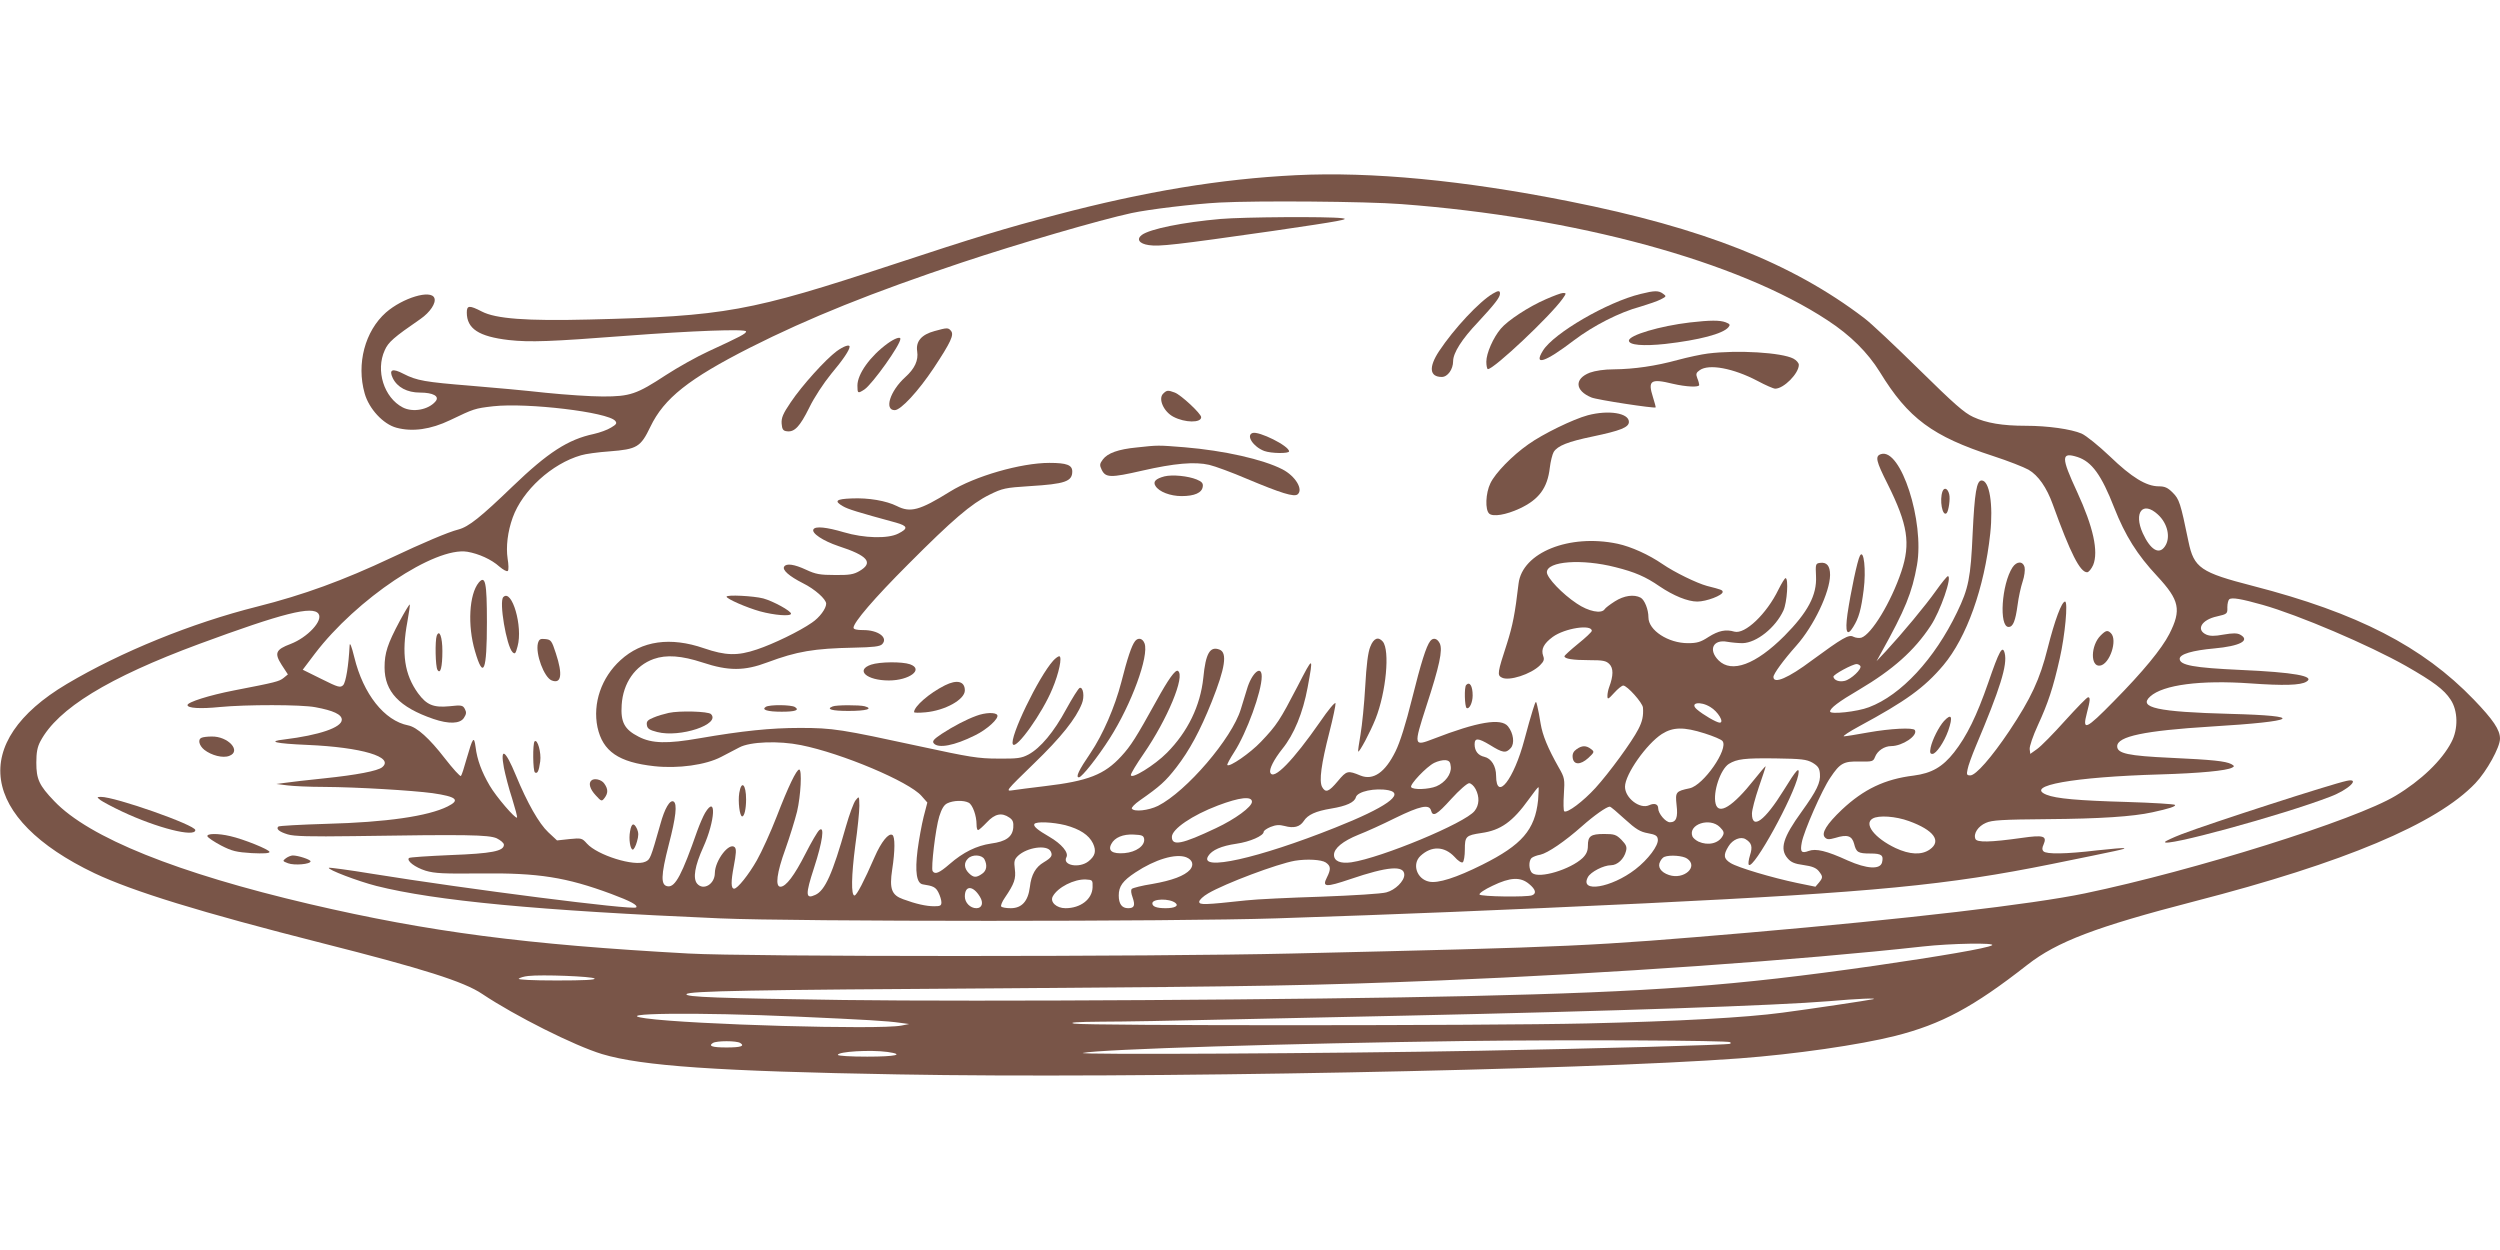 <?xml version="1.0" standalone="no"?>
<!DOCTYPE svg PUBLIC "-//W3C//DTD SVG 20010904//EN"
 "http://www.w3.org/TR/2001/REC-SVG-20010904/DTD/svg10.dtd">
<svg version="1.0" xmlns="http://www.w3.org/2000/svg"
 width="1280pt" height="640pt" viewBox="0 0 1280 640"
 preserveAspectRatio="xMidYMid meet">
<g transform="translate(0,640) scale(0.1,-0.1)"
fill="#795548" stroke="none">
<path d="M6635 5503 c-385 -19 -772 -83 -1227 -203 -262 -69 -411 -114 -838
-255 -732 -241 -856 -264 -1555 -281 -321 -8 -477 4 -548 41 -64 33 -77 32
-77 -5 0 -83 61 -123 215 -141 110 -12 213 -8 605 22 329 25 610 36 610 22 0
-11 -26 -25 -193 -102 -59 -27 -157 -82 -217 -121 -151 -99 -184 -110 -324
-110 -62 0 -194 9 -292 19 -99 11 -271 27 -384 36 -234 19 -276 26 -344 61
-57 30 -76 22 -55 -22 23 -47 74 -74 139 -74 68 0 102 -19 80 -45 -36 -43
-116 -58 -168 -31 -96 50 -140 189 -92 293 18 41 45 65 183 160 49 34 81 82
71 107 -17 45 -162 1 -248 -74 -107 -95 -152 -262 -109 -414 22 -79 95 -158
163 -176 82 -22 175 -9 275 39 121 58 125 60 221 71 174 19 587 -30 624 -75
10 -12 6 -18 -21 -34 -19 -12 -58 -26 -89 -33 -132 -28 -235 -95 -415 -268
-164 -158 -225 -207 -278 -221 -52 -13 -183 -69 -342 -144 -248 -117 -451
-191 -689 -251 -334 -84 -696 -231 -974 -396 -502 -298 -444 -689 142 -969
197 -93 540 -199 1166 -358 517 -131 726 -197 819 -260 169 -113 472 -265 614
-308 203 -61 592 -88 1517 -104 1198 -22 3502 22 4305 82 282 21 616 69 798
115 237 60 400 147 677 364 152 119 353 195 855 325 768 198 1241 397 1439
605 58 61 126 184 126 228 0 45 -34 96 -134 200 -262 272 -596 444 -1131 582
-268 69 -302 92 -330 227 -41 199 -47 217 -81 251 -25 25 -40 32 -71 32 -64 0
-139 46 -250 153 -58 55 -121 106 -145 117 -54 23 -173 40 -286 40 -120 0
-202 14 -269 45 -46 21 -98 67 -277 243 -122 120 -248 239 -282 264 -369 281
-825 461 -1509 597 -541 108 -1015 153 -1400 134z m540 -148 c893 -67 1724
-293 2182 -595 118 -77 206 -165 268 -265 145 -237 269 -329 580 -430 77 -25
158 -57 181 -70 50 -29 93 -91 124 -177 91 -252 140 -348 176 -348 8 0 22 17
31 37 28 69 1 194 -82 374 -83 179 -83 206 2 179 73 -24 122 -91 188 -260 56
-142 117 -240 220 -350 114 -123 125 -172 62 -296 -39 -76 -135 -193 -284
-344 -144 -147 -163 -155 -138 -60 17 65 18 80 6 80 -6 0 -58 -54 -118 -120
-59 -66 -123 -131 -143 -145 l-35 -25 -3 24 c-2 13 17 69 42 123 52 113 78
191 112 342 27 119 43 291 27 291 -17 0 -53 -96 -89 -239 -40 -160 -85 -256
-196 -423 -92 -137 -172 -228 -200 -228 -18 0 -20 4 -14 31 3 18 22 70 42 118
125 296 163 417 148 477 -11 43 -28 12 -84 -151 -59 -170 -110 -274 -175 -357
-59 -75 -115 -107 -207 -119 -148 -18 -256 -70 -367 -174 -79 -75 -108 -122
-87 -143 11 -11 21 -11 53 -2 61 19 85 11 96 -30 11 -44 20 -50 84 -50 57 0
68 -9 59 -46 -10 -37 -78 -33 -175 10 -109 50 -164 63 -201 49 -37 -14 -44 -4
-35 43 10 57 104 271 146 332 50 75 68 85 151 83 64 -1 69 0 78 23 12 32 48
56 83 56 57 0 138 54 121 82 -9 14 -125 8 -238 -12 -60 -11 -117 -20 -125 -20
-9 0 27 24 79 52 237 128 332 196 430 312 119 142 210 395 240 674 16 149 -4
272 -44 272 -26 0 -36 -63 -46 -270 -10 -229 -21 -283 -80 -405 -115 -239
-286 -424 -451 -486 -59 -23 -199 -38 -199 -22 0 17 43 50 149 112 172 102
282 199 366 327 49 73 112 254 88 254 -4 0 -32 -34 -61 -75 -53 -75 -172 -218
-257 -310 l-47 -50 22 40 c125 224 160 311 185 452 39 223 -83 600 -184 568
-32 -10 -26 -35 34 -154 103 -207 118 -303 70 -447 -53 -158 -153 -322 -205
-339 -11 -3 -29 -1 -41 5 -23 13 -55 -6 -212 -121 -121 -91 -197 -123 -197
-85 0 16 52 87 117 160 90 101 172 274 173 362 0 47 -17 67 -52 62 -22 -3 -23
-7 -20 -68 5 -97 -42 -185 -162 -306 -147 -147 -270 -192 -337 -125 -54 54
-28 109 45 95 23 -4 58 -7 78 -7 72 2 169 80 209 167 19 41 27 166 11 166 -4
0 -20 -26 -36 -58 -61 -126 -172 -231 -226 -216 -44 13 -81 5 -132 -27 -41
-27 -60 -32 -106 -32 -101 0 -202 66 -202 132 0 41 -20 90 -40 101 -34 18 -85
11 -132 -19 -25 -16 -49 -34 -52 -40 -16 -25 -83 -12 -143 29 -74 49 -153 132
-153 160 0 57 180 70 351 26 100 -25 155 -49 226 -98 71 -48 144 -78 193 -78
47 0 130 32 130 49 0 10 -5 12 -80 31 -52 14 -167 70 -228 112 -70 48 -160 89
-230 104 -247 52 -488 -45 -507 -204 -18 -154 -30 -214 -59 -306 -49 -150 -51
-163 -27 -175 36 -20 150 17 196 63 20 20 23 30 16 48 -12 34 3 63 49 97 62
45 200 66 200 31 0 -5 -31 -35 -70 -66 -38 -31 -70 -60 -70 -64 0 -13 42 -20
128 -20 69 0 85 -3 102 -20 21 -21 21 -59 -1 -118 -5 -13 -9 -33 -9 -45 0 -20
4 -18 35 16 18 20 39 37 46 37 20 0 99 -88 101 -113 3 -42 -3 -71 -24 -111
-32 -63 -149 -223 -219 -300 -63 -69 -144 -130 -160 -120 -4 2 -5 42 -2 87 5
78 4 85 -26 137 -57 101 -83 165 -93 225 -5 33 -13 74 -17 90 -7 30 -7 30 -23
-20 -9 -27 -28 -96 -43 -152 -54 -204 -144 -319 -145 -185 0 50 -25 89 -60 97
-32 7 -50 30 -50 64 0 34 18 33 78 -3 66 -41 82 -44 107 -16 21 23 14 76 -14
111 -35 44 -155 24 -382 -64 -101 -39 -102 -37 -37 165 69 211 85 289 70 323
-13 27 -34 32 -49 13 -21 -27 -47 -110 -94 -298 -31 -125 -61 -221 -84 -267
-53 -108 -114 -150 -179 -124 -65 27 -71 26 -116 -28 -47 -56 -63 -62 -81 -30
-16 31 -4 118 37 278 19 74 33 142 32 150 -2 9 -37 -33 -80 -96 -137 -197
-238 -301 -254 -259 -7 18 19 68 61 121 61 75 106 186 130 315 30 164 30 164
-52 5 -90 -173 -105 -197 -187 -283 -55 -58 -161 -131 -172 -119 -3 2 13 32
35 66 64 99 141 311 141 387 0 63 -52 18 -76 -66 -9 -30 -23 -76 -31 -101 -45
-149 -278 -421 -424 -495 -49 -24 -123 -32 -134 -14 -3 5 15 24 41 42 103 72
131 97 187 169 67 87 121 186 181 336 69 173 81 251 40 267 -49 19 -71 -19
-83 -144 -15 -144 -80 -277 -186 -384 -63 -64 -185 -139 -185 -114 0 8 29 56
65 108 122 177 215 400 176 425 -13 8 -49 -42 -111 -155 -103 -186 -130 -229
-179 -282 -86 -94 -170 -127 -391 -153 -69 -8 -143 -18 -164 -21 -39 -6 -38
-5 107 136 140 135 216 231 246 307 15 36 7 87 -11 81 -7 -3 -37 -51 -69 -109
-63 -117 -132 -199 -193 -232 -36 -19 -56 -22 -156 -21 -102 0 -147 8 -397 62
-407 88 -447 95 -618 95 -149 0 -294 -15 -514 -53 -165 -29 -244 -27 -311 8
-73 37 -93 75 -87 163 7 112 69 201 164 235 65 23 143 17 250 -18 133 -44 214
-44 333 1 150 56 238 71 443 75 98 2 131 6 143 17 34 34 -20 74 -98 73 -31 0
-48 4 -48 12 0 27 105 150 280 325 227 228 323 310 416 356 67 33 81 36 206
44 181 11 218 24 218 75 0 33 -28 44 -117 44 -146 0 -382 -68 -509 -147 -156
-97 -203 -109 -272 -74 -54 27 -145 43 -232 39 -80 -3 -91 -13 -44 -40 26 -15
70 -29 272 -84 60 -17 63 -30 11 -56 -52 -27 -175 -24 -279 7 -88 26 -145 32
-155 15 -12 -19 48 -59 128 -86 151 -49 181 -85 107 -128 -29 -17 -52 -21
-125 -20 -76 0 -99 4 -148 27 -60 28 -101 34 -112 16 -11 -17 25 -49 96 -85
61 -30 119 -82 119 -105 0 -25 -34 -71 -73 -97 -63 -44 -197 -109 -281 -137
-100 -34 -161 -32 -272 6 -171 59 -318 39 -427 -61 -98 -89 -143 -221 -118
-343 27 -124 108 -180 292 -200 121 -13 262 6 342 48 29 15 70 37 92 48 55 30
203 35 316 12 210 -42 553 -187 617 -260 l30 -34 -19 -73 c-10 -40 -24 -117
-31 -170 -14 -113 -5 -171 27 -176 53 -8 66 -14 80 -42 8 -16 15 -38 15 -50 0
-17 -6 -20 -37 -20 -41 0 -94 12 -159 36 -59 21 -71 53 -56 152 15 96 15 169
1 177 -19 12 -57 -35 -91 -113 -54 -124 -92 -197 -103 -197 -18 0 -16 102 4
256 12 84 21 175 21 203 -1 51 -1 51 -19 29 -10 -12 -32 -72 -50 -135 -68
-241 -107 -328 -157 -350 -50 -23 -51 1 -6 139 44 135 55 217 27 193 -9 -7
-41 -62 -71 -121 -57 -112 -100 -169 -128 -169 -28 0 -19 71 25 192 22 62 49
149 60 193 19 81 26 215 11 215 -14 0 -56 -87 -115 -240 -31 -80 -77 -181
-102 -225 -42 -74 -99 -145 -116 -145 -17 0 -17 36 -2 115 12 64 14 88 5 97
-28 28 -101 -67 -102 -132 0 -57 -59 -92 -91 -54 -22 27 -12 90 32 187 61 135
68 272 9 175 -10 -17 -28 -59 -40 -92 -78 -223 -112 -288 -150 -284 -38 4 -37
53 4 213 37 142 44 209 25 221 -19 11 -46 -35 -68 -116 -50 -176 -52 -181 -77
-192 -56 -26 -245 33 -299 93 -25 28 -28 29 -89 23 l-64 -7 -45 42 c-47 44
-107 149 -166 292 -54 131 -81 147 -61 38 7 -35 25 -106 42 -157 16 -52 28
-96 25 -98 -8 -8 -107 107 -140 164 -41 70 -64 132 -72 197 -8 59 -14 51 -46
-60 -12 -44 -25 -84 -29 -88 -4 -4 -41 37 -83 91 -78 101 -142 159 -187 168
-122 24 -230 160 -276 349 -14 57 -23 79 -24 60 -5 -102 -19 -188 -33 -203
-15 -14 -24 -12 -112 32 l-95 47 62 82 c213 280 615 549 781 522 58 -10 123
-39 164 -76 20 -17 39 -27 43 -22 5 4 4 33 -1 63 -9 60 0 138 26 210 50 139
200 276 350 319 22 7 88 16 146 20 141 11 159 22 209 126 70 146 197 246 510
405 303 153 624 282 1085 436 291 97 706 218 868 253 88 19 319 47 452 54 189
10 749 6 930 -8z m3873 -1589 c51 -46 67 -120 36 -164 -30 -44 -74 -17 -113
68 -48 106 0 167 77 96z m537 -463 c184 -52 545 -206 734 -313 140 -80 195
-121 228 -172 38 -56 40 -151 4 -218 -48 -93 -155 -196 -285 -274 -205 -124
-1031 -383 -1591 -500 -269 -56 -912 -131 -1720 -201 -820 -70 -878 -73 -2340
-107 -727 -17 -2788 -17 -3090 0 -835 46 -1326 110 -1939 253 -679 159 -1130
340 -1308 527 -78 81 -92 113 -92 197 0 52 5 80 21 110 89 167 346 325 813
498 428 158 582 197 611 154 24 -35 -57 -121 -143 -154 -77 -29 -84 -47 -46
-107 l32 -49 -22 -18 c-23 -18 -37 -22 -254 -64 -128 -25 -238 -60 -238 -75 0
-16 66 -20 165 -10 135 13 418 13 490 -1 92 -17 135 -37 135 -64 0 -40 -116
-79 -294 -101 -90 -10 -48 -21 119 -28 277 -12 445 -62 382 -114 -22 -19 -132
-40 -296 -57 -86 -9 -176 -19 -201 -23 l-45 -6 55 -7 c30 -4 116 -8 190 -8
170 -1 450 -18 555 -32 123 -18 143 -35 77 -68 -100 -50 -314 -81 -619 -89
-133 -4 -244 -10 -248 -14 -13 -12 5 -27 48 -40 31 -10 116 -12 337 -9 583 9
691 7 733 -11 20 -10 37 -24 37 -33 0 -33 -62 -45 -274 -53 -113 -5 -209 -11
-212 -15 -14 -14 31 -48 85 -65 47 -14 92 -16 285 -14 293 3 434 -19 666 -105
99 -37 138 -58 127 -69 -15 -15 -867 94 -1350 172 -121 20 -221 33 -223 31 -9
-9 149 -69 243 -93 302 -76 826 -126 1758 -166 396 -17 2327 -17 2850 0 640
21 1128 41 1890 77 1172 57 1545 93 2079 201 359 73 377 77 372 81 -2 3 -65
-3 -140 -11 -159 -19 -258 -20 -273 -5 -8 8 -8 18 0 35 19 44 0 50 -111 34
-163 -23 -231 -24 -238 -5 -11 27 14 65 54 82 31 14 83 17 317 19 266 2 435
13 535 35 87 19 121 30 116 38 -3 4 -115 11 -248 15 -247 7 -361 17 -410 37
-114 46 137 91 582 104 202 6 341 19 369 35 12 6 11 9 -5 18 -30 15 -94 22
-310 32 -218 10 -274 22 -274 59 0 51 141 80 480 101 449 27 490 55 98 65
-373 10 -472 32 -409 89 66 60 258 85 513 67 169 -12 258 -10 287 9 47 28 -64
48 -338 60 -239 11 -311 24 -311 57 0 24 66 43 177 53 132 12 187 41 132 71
-15 8 -38 8 -84 0 -48 -9 -70 -8 -89 0 -54 25 -24 76 55 93 53 12 54 14 53 47
0 19 5 37 10 41 14 10 61 2 171 -29z m-2060 -313 c9 -15 -47 -68 -80 -76 -28
-7 -55 3 -58 21 -2 11 98 65 119 65 7 0 16 -5 19 -10z m-768 -210 c39 -23 73
-80 48 -80 -16 0 -86 41 -117 68 -39 34 17 44 69 12z m-29 -135 c44 -14 85
-31 91 -39 33 -39 -97 -227 -168 -242 -71 -15 -74 -19 -67 -85 8 -65 -2 -89
-34 -89 -22 0 -60 45 -60 71 0 22 -19 29 -47 16 -47 -21 -123 37 -123 95 0 63
110 219 189 270 57 36 112 37 219 3z m552 -150 c28 -17 36 -28 38 -57 4 -44
-16 -86 -93 -193 -97 -134 -114 -192 -72 -240 17 -20 36 -28 81 -34 43 -6 64
-14 78 -31 22 -28 22 -33 1 -59 l-18 -21 -93 19 c-129 27 -304 79 -341 102
-36 22 -39 41 -11 86 21 35 63 52 88 36 31 -19 36 -39 22 -82 -7 -23 -10 -44
-6 -49 25 -24 231 352 253 459 9 49 -8 31 -75 -78 -96 -155 -162 -204 -162
-119 0 19 16 79 35 135 19 55 35 103 35 107 0 4 -26 -27 -58 -67 -110 -139
-183 -184 -198 -124 -15 59 25 177 68 204 41 25 80 30 238 28 136 -2 159 -5
190 -22z m-1852 -21 c4 -37 -29 -81 -74 -100 -39 -16 -120 -19 -129 -4 -8 13
78 104 118 124 18 9 43 15 57 14 20 -2 26 -9 28 -34z m127 -114 c21 -40 19
-82 -5 -112 -48 -62 -477 -240 -631 -263 -56 -8 -89 6 -89 38 0 34 46 71 125
103 39 15 123 53 189 86 127 62 174 72 183 38 9 -34 29 -23 104 60 40 44 81
80 91 80 9 0 24 -13 33 -30z m320 -57 c-16 -152 -83 -229 -285 -330 -134 -67
-228 -97 -273 -87 -63 13 -89 90 -44 132 56 52 122 50 174 -5 17 -20 36 -32
42 -28 6 3 11 33 11 65 0 68 5 73 85 85 99 14 160 58 242 172 25 35 47 63 50
63 2 0 1 -30 -2 -67z m-766 51 c87 -18 -14 -89 -274 -192 -393 -157 -699 -225
-649 -145 19 31 68 52 144 63 70 10 140 41 140 61 0 6 16 17 35 25 28 11 45
12 72 5 47 -13 78 -5 98 25 21 33 62 51 140 64 79 13 120 32 127 58 8 30 98
49 167 36z m-699 -59 c0 -26 -86 -89 -184 -135 -175 -83 -226 -93 -226 -45 0
40 104 111 236 161 111 42 174 49 174 19z m-1450 -5 c20 -11 40 -66 40 -112 0
-16 3 -28 8 -28 4 0 24 18 45 40 41 44 76 51 115 24 18 -12 22 -24 20 -51 -4
-48 -38 -72 -114 -82 -74 -11 -142 -44 -212 -105 -53 -46 -75 -55 -87 -36 -9
15 15 219 34 280 12 38 24 59 41 67 30 15 84 17 110 3z m3359 -84 c57 -52 79
-65 118 -72 39 -7 49 -13 51 -31 5 -31 -50 -104 -115 -154 -123 -95 -287 -122
-243 -40 14 27 81 61 118 61 33 0 67 32 77 72 6 22 1 33 -23 58 -27 27 -37 30
-89 30 -69 0 -83 -11 -83 -60 0 -26 -7 -43 -27 -63 -63 -59 -222 -107 -258
-77 -18 15 -20 64 -2 78 6 5 26 13 44 16 38 9 124 67 213 146 62 55 126 100
142 100 5 0 39 -29 77 -64z m1455 -10 c127 -46 168 -102 107 -145 -42 -30
-103 -27 -176 7 -107 51 -164 124 -117 151 30 18 118 12 186 -13z m-4319 -21
c74 -20 120 -50 141 -93 18 -39 12 -64 -23 -92 -47 -37 -135 -21 -113 21 13
23 -24 68 -88 105 -59 34 -83 54 -76 65 8 14 94 10 159 -6z m3351 -10 c20 -20
23 -29 14 -45 -21 -39 -75 -51 -124 -29 -14 7 -27 18 -31 27 -23 61 89 99 141
47z m-2948 -60 c5 -35 -41 -68 -101 -73 -62 -5 -86 12 -67 47 17 33 60 51 115
48 42 -2 50 -5 53 -22z m-479 -63 c12 -22 5 -33 -35 -57 -41 -24 -64 -63 -71
-126 -9 -73 -41 -109 -98 -109 -24 0 -46 4 -49 9 -3 5 5 25 19 45 49 72 57 97
51 146 -5 40 -3 49 16 68 47 44 148 58 167 24z m-339 -41 c16 -31 12 -59 -12
-75 -30 -21 -44 -20 -68 4 -24 24 -26 53 -4 74 22 23 71 20 84 -3z m1033 10
c33 -13 41 -39 20 -64 -28 -31 -91 -55 -194 -73 -52 -8 -98 -20 -104 -25 -6
-6 -4 -22 4 -44 14 -41 9 -55 -23 -55 -32 0 -48 22 -48 65 0 47 20 75 85 118
101 67 206 98 260 78z m2565 -7 c60 -41 -16 -110 -93 -84 -42 14 -60 42 -45
69 5 11 15 22 22 24 28 11 95 6 116 -9z m-1850 -20 c26 -18 27 -34 6 -76 -26
-51 -7 -52 120 -9 191 65 276 72 276 22 0 -32 -46 -78 -92 -90 -24 -7 -171
-16 -333 -22 -159 -5 -333 -13 -385 -19 -213 -23 -240 -24 -240 -7 0 9 20 28
46 43 87 51 353 151 444 167 61 10 136 6 158 -9z m-1194 -127 c-2 -61 -61
-107 -139 -107 -46 0 -80 32 -65 60 25 47 110 90 170 87 34 -2 35 -3 34 -40z
m2235 17 c34 -28 39 -49 15 -58 -27 -10 -262 -7 -269 4 -3 6 26 26 67 45 91
44 143 46 187 9z m-2812 -65 c20 -32 11 -59 -18 -59 -31 0 -59 28 -59 60 0 58
42 57 77 -1z m1001 -32 c19 -15 -3 -27 -50 -27 -45 0 -68 8 -68 25 0 24 88 26
118 2z m4181 -217 c-25 -15 -265 -56 -603 -105 -722 -103 -1126 -133 -2081
-155 -818 -19 -2504 -29 -3195 -20 -644 9 -814 15 -805 30 10 16 324 22 1635
30 1290 9 1582 14 2220 40 858 35 1854 105 2475 174 143 16 378 20 354 6z
m-7155 -170 c7 -7 -55 -10 -194 -10 -126 0 -200 4 -194 9 5 5 27 12 49 14 67
8 328 -2 339 -13z m6546 -106 c-20 -5 -327 -51 -465 -69 -186 -25 -531 -44
-1000 -55 -527 -12 -2559 -12 -2625 -1 -31 6 12 9 137 10 101 0 387 5 635 11
249 5 667 14 928 20 1064 23 1901 52 2165 74 146 13 255 17 225 10z m-5510
-89 c355 -16 461 -22 530 -32 l45 -6 -40 -8 c-114 -22 -1074 5 -1308 37 -195
27 263 32 773 9z m4779 -131 c2 -2 2 -6 0 -8 -6 -6 -693 -25 -1289 -36 -750
-14 -2072 -21 -2025 -11 87 19 1056 49 1955 61 548 7 1349 3 1359 -6z m-5069
-4 c25 -16 3 -23 -70 -23 -73 0 -95 7 -70 23 19 12 121 12 140 0z m754 -46
c91 -13 43 -24 -104 -24 -87 0 -150 4 -150 9 0 17 166 27 254 15z"/>
<path d="M6250 5279 c-193 -17 -362 -51 -404 -82 -29 -22 -13 -45 36 -52 54
-8 134 1 638 73 348 51 397 60 350 65 -75 9 -502 6 -620 -4z"/>
<path d="M7644 4897 c-70 -41 -199 -179 -276 -295 -54 -82 -49 -132 14 -132
30 0 58 39 58 81 0 42 45 113 126 198 86 93 114 128 114 148 0 16 -9 16 -36 0z"/>
<path d="M8400 4895 c-170 -41 -445 -201 -500 -290 -50 -80 10 -61 158 52 99
75 233 144 341 173 40 12 87 28 104 37 29 15 30 16 12 29 -23 17 -43 17 -115
-1z"/>
<path d="M7915 4868 c-88 -38 -196 -109 -231 -151 -39 -46 -74 -126 -74 -169
0 -21 4 -38 8 -38 31 0 319 271 383 361 19 27 19 29 2 29 -10 0 -49 -15 -88
-32z"/>
<path d="M8652 4749 c-152 -18 -312 -65 -312 -93 0 -23 73 -29 186 -17 175 20
295 52 323 85 11 13 9 17 -14 26 -30 11 -78 11 -183 -1z"/>
<path d="M4785 4705 c-67 -18 -97 -53 -89 -104 7 -46 -12 -88 -62 -133 -77
-70 -108 -168 -53 -168 31 0 120 96 200 216 87 132 105 170 88 190 -14 17 -19
17 -84 -1z"/>
<path d="M4544 4641 c-89 -65 -154 -156 -154 -215 0 -41 2 -42 36 -20 41 28
184 228 184 259 0 13 -30 2 -66 -24z"/>
<path d="M4284 4602 c-57 -42 -178 -176 -235 -261 -41 -60 -49 -81 -47 -110 2
-29 8 -37 26 -39 39 -6 67 23 115 120 26 54 74 126 112 173 60 71 95 123 95
140 0 13 -30 3 -66 -23z"/>
<path d="M8745 4590 c-33 -4 -103 -19 -155 -33 -113 -31 -223 -47 -328 -48
-48 0 -94 -7 -122 -17 -80 -31 -77 -92 8 -127 27 -12 323 -57 329 -51 1 1 -5
25 -14 53 -27 85 -12 96 102 68 69 -16 135 -19 135 -6 0 5 -4 21 -10 35 -8 21
-6 28 13 41 47 33 171 10 295 -55 41 -22 82 -40 91 -40 44 0 121 78 121 122 0
10 -13 24 -28 32 -60 31 -284 45 -437 26z"/>
<path d="M5955 4384 c-26 -26 3 -92 53 -118 59 -31 142 -32 142 -2 0 18 -103
114 -135 126 -35 13 -41 13 -60 -6z"/>
<path d="M8130 4274 c-75 -20 -231 -96 -305 -149 -84 -59 -169 -147 -194 -199
-25 -51 -28 -137 -6 -156 20 -17 86 -6 155 26 99 46 143 105 155 209 4 33 13
69 20 81 20 32 74 53 199 79 143 30 186 47 186 75 0 45 -103 62 -210 34z"/>
<path d="M6413 4183 c-35 -12 4 -71 60 -92 35 -13 127 -14 127 -2 0 28 -155
105 -187 94z"/>
<path d="M5820 4109 c-94 -9 -149 -29 -173 -61 -17 -23 -18 -29 -6 -54 20 -40
45 -41 206 -4 166 38 270 47 344 30 30 -7 117 -39 194 -72 174 -73 241 -94
259 -79 30 25 -12 94 -78 128 -99 51 -298 96 -501 113 -138 11 -135 11 -245
-1z"/>
<path d="M5962 3961 c-45 -12 -60 -27 -46 -49 18 -30 76 -52 134 -52 66 0 104
17 108 48 3 17 -4 26 -31 37 -44 18 -124 26 -165 16z"/>
<path d="M9946 3885 c-17 -44 -1 -133 21 -112 10 11 19 73 13 96 -7 30 -25 38
-34 16z"/>
<path d="M9523 3555 c-13 -23 -47 -185 -64 -299 -13 -94 -2 -118 30 -65 28 45
40 87 53 189 13 100 1 211 -19 175z"/>
<path d="M10304 3495 c-56 -86 -70 -305 -20 -305 23 0 35 31 46 112 5 40 17
94 26 121 9 26 13 59 10 72 -8 33 -40 33 -62 0z"/>
<path d="M2451 3417 c-49 -60 -58 -219 -19 -351 43 -148 61 -105 61 149 0 203
-8 242 -42 202z"/>
<path d="M2577 3343 c-23 -22 16 -250 47 -282 13 -12 16 -8 26 30 28 101 -29
296 -73 252z"/>
<path d="M3720 3345 c0 -11 103 -56 171 -75 73 -20 159 -27 159 -12 0 14 -91
64 -142 78 -50 13 -188 20 -188 9z"/>
<path d="M2047 3221 c-63 -118 -78 -164 -78 -238 0 -124 75 -204 250 -264 79
-27 136 -25 156 5 13 20 14 29 5 46 -10 19 -17 21 -79 14 -82 -8 -117 7 -161
67 -69 96 -85 202 -54 367 8 46 14 85 12 87 -2 2 -25 -36 -51 -84z"/>
<path d="M10755 3146 c-51 -51 -53 -161 -3 -154 50 7 91 131 56 166 -17 17
-26 15 -53 -12z"/>
<path d="M2236 3145 c-9 -25 -7 -158 4 -175 15 -24 25 15 25 97 0 71 -15 113
-29 78z"/>
<path d="M2754 3106 c-13 -54 32 -175 71 -190 49 -19 57 30 21 139 -21 65 -25
70 -54 73 -26 3 -32 -1 -38 -22z"/>
<path d="M5812 3118 c-18 -22 -40 -89 -71 -211 -33 -127 -94 -268 -158 -363
-60 -88 -77 -124 -59 -124 15 0 97 104 158 200 111 174 202 422 178 486 -10
26 -32 31 -48 12z"/>
<path d="M7016 3089 c-12 -28 -20 -95 -26 -203 -5 -89 -16 -199 -24 -246 -8
-46 -14 -86 -12 -88 6 -5 62 100 89 168 54 137 74 350 37 395 -23 27 -47 18
-64 -26z"/>
<path d="M5393 3018 c-75 -82 -227 -397 -207 -429 17 -28 151 160 202 284 34
80 52 167 35 167 -5 0 -19 -10 -30 -22z"/>
<path d="M4460 2997 c-82 -28 -23 -81 91 -81 105 0 181 57 108 83 -41 14 -154
13 -199 -2z"/>
<path d="M4838 2891 c-80 -40 -158 -108 -158 -137 0 -4 26 -4 59 -1 99 9 201
65 201 112 0 47 -40 57 -102 26z"/>
<path d="M7507 2893 c-11 -10 -8 -111 2 -118 14 -8 31 28 31 64 0 49 -15 73
-33 54z"/>
<path d="M3921 2781 c-24 -15 8 -25 81 -25 70 0 93 8 68 24 -19 12 -130 13
-149 1z"/>
<path d="M4263 2783 c-36 -14 -3 -23 81 -23 91 0 130 11 83 24 -26 7 -147 7
-164 -1z"/>
<path d="M3424 2750 c-22 -5 -58 -15 -78 -24 -30 -12 -37 -20 -34 -38 2 -18
13 -26 53 -36 117 -30 327 40 275 92 -14 14 -161 18 -216 6z"/>
<path d="M4999 2735 c-52 -19 -117 -53 -177 -92 -42 -28 -50 -38 -41 -49 23
-27 105 -12 211 41 62 30 124 87 114 104 -9 15 -62 13 -107 -4z"/>
<path d="M9953 2708 c-26 -29 -59 -94 -68 -135 -5 -26 -3 -33 9 -33 19 0 60
60 81 119 25 73 17 91 -22 49z"/>
<path d="M2737 2604 c-10 -11 -9 -152 2 -159 13 -8 20 7 27 57 6 44 -14 117
-29 102z"/>
<path d="M8072 2564 c-16 -11 -22 -24 -20 -42 4 -39 39 -40 80 -3 32 30 32 32
14 46 -25 19 -46 19 -74 -1z"/>
<path d="M3027 2403 c-15 -14 -6 -44 23 -75 29 -32 31 -32 45 -14 19 25 19 46
-1 74 -14 21 -53 30 -67 15z"/>
<path d="M3785 2340 c-7 -44 2 -120 15 -120 11 0 20 38 20 87 0 78 -24 100
-35 33z"/>
<path d="M3226 2144 c-8 -40 1 -94 14 -94 5 0 15 18 21 40 9 30 9 46 1 65 -16
35 -29 31 -36 -11z"/>
<path d="M1033 2623 c-22 -8 -14 -40 13 -62 37 -29 96 -44 128 -31 64 24 -6
101 -91 99 -21 0 -44 -3 -50 -6z"/>
<path d="M12015 2402 c-80 -17 -696 -216 -845 -273 -44 -17 -82 -35 -85 -39
-21 -33 600 136 846 231 95 36 157 97 84 81z"/>
<path d="M515 2303 c11 -8 61 -35 110 -58 178 -84 375 -134 375 -95 0 26 -412
171 -484 170 -21 -1 -21 -1 -1 -17z"/>
<path d="M1062 2118 c3 -7 34 -28 70 -47 56 -29 79 -34 157 -39 61 -3 91 -1
91 6 0 12 -134 66 -201 81 -63 15 -122 14 -117 -1z"/>
<path d="M1464 2006 c-18 -14 -18 -15 11 -26 32 -12 115 -5 115 10 0 9 -63 30
-91 30 -8 0 -24 -6 -35 -14z"/>
</g>
</svg>
